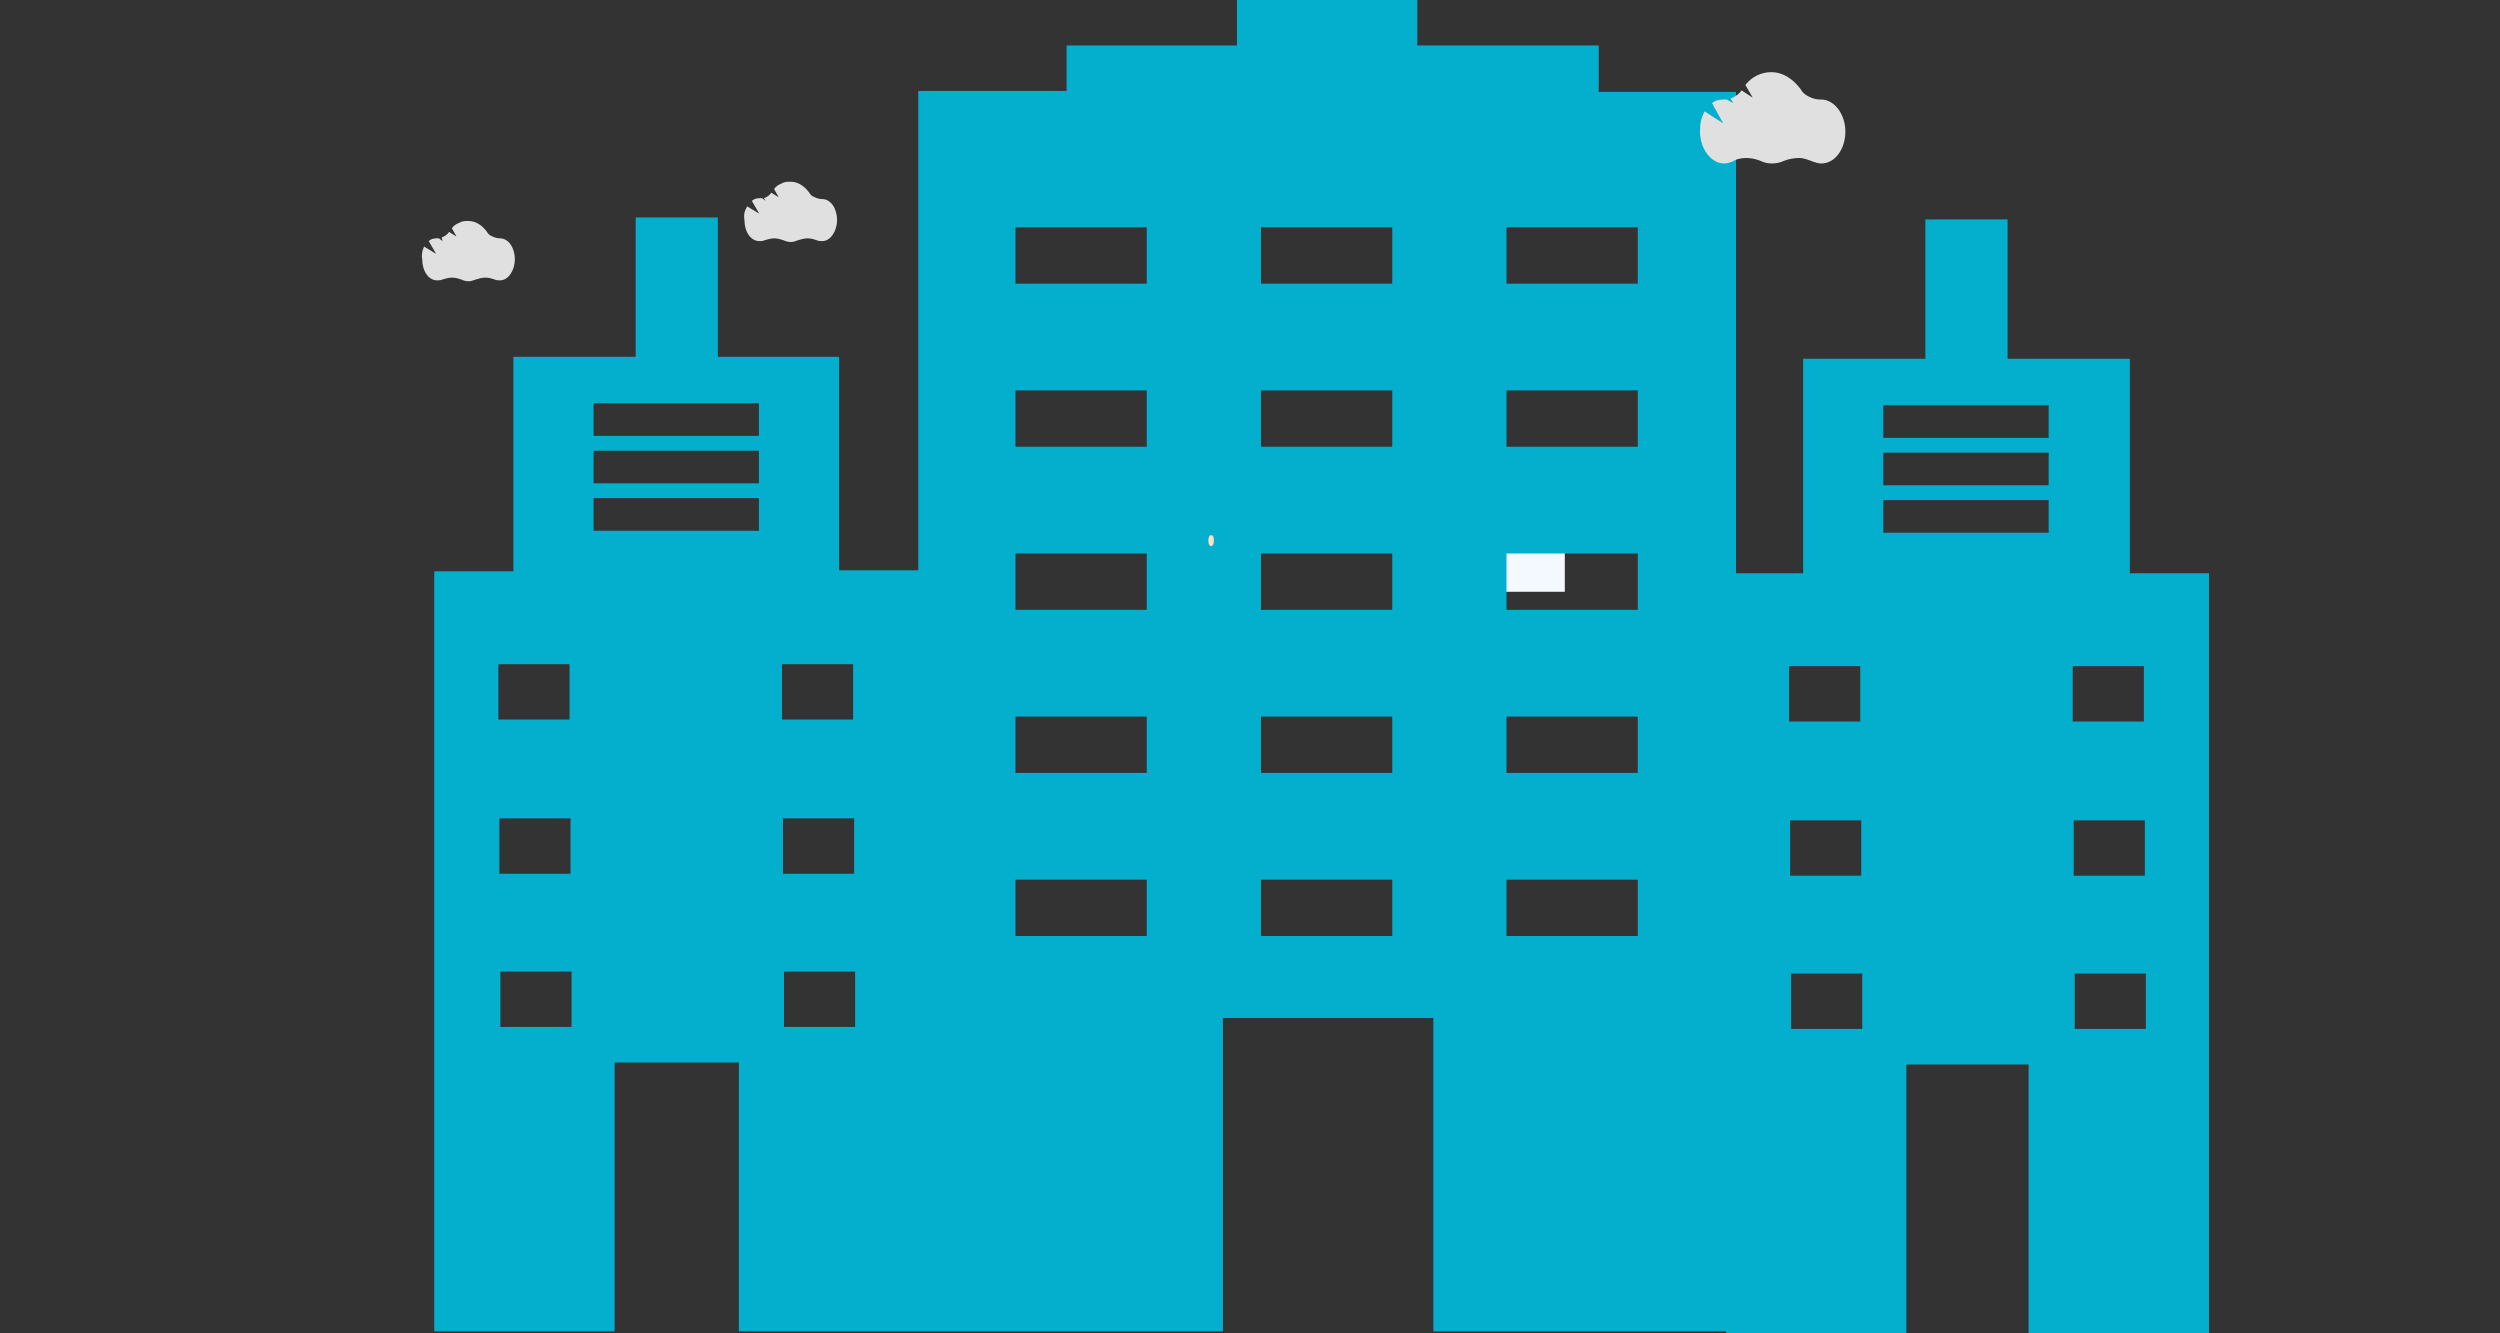 <svg width="300" height="160" viewBox="0 0 300 160" fill="none" xmlns="http://www.w3.org/2000/svg">
<rect x="0" y="0" width="300" height="160" fill="#333333" stroke="none"/>
<g clip-path="url(#clip0_1866_2140)">
<path d="M187.776 59.836H169.887V71.014H187.776V59.836Z" fill="#F4F9FF"/>
<path d="M255.579 68.792V43.054H240.908V26.331H231.047V43.054H216.376V68.792H208.319V11.03H191.844V5.456H170.078V0H148.433V5.456H127.989V10.912H110.192V68.436H100.692V42.817H86.141V26.093H76.28V42.817H61.609V68.555H52.109V159.763H73.755V127.502H88.666V159.763H146.749V122.165H172.002V159.763H207.116V160H228.762V127.739H243.433V160H265.079V68.792H255.579ZM59.806 79.704H68.344V86.345H59.806V79.704ZM59.926 98.206H68.464V104.848H59.926V98.206ZM68.584 123.232H60.046V116.59H68.584V123.232ZM91.072 63.692H71.23V59.778H91.072V63.692ZM91.072 57.998H71.23V54.084H91.072V57.998ZM91.072 52.305H71.23V48.391H91.072V52.305ZM93.837 79.704H102.375V86.345H93.837V79.704ZM93.958 98.206H102.496V104.848H93.958V98.206ZM102.616 123.232H94.078V116.59H102.616V123.232ZM137.61 112.32H121.857V105.56H137.61V112.32ZM137.61 92.75H121.857V85.99H137.61V92.75ZM137.61 73.18H121.857V66.42H137.61V73.18ZM137.61 53.61H121.857V46.849H137.61V53.61ZM137.61 34.04H121.857V27.279H137.61V34.04ZM167.072 112.32H151.319V105.56H167.072V112.32ZM167.072 92.75H151.319V85.99H167.072V92.75ZM167.072 73.18H151.319V66.42H167.072V73.18ZM167.072 53.61H151.319V46.849H167.072V53.61ZM167.072 34.04H151.319V27.279H167.072V34.04ZM196.534 112.32H180.781V105.56H196.534V112.32ZM196.534 92.75H180.781V85.99H196.534V92.75ZM196.534 73.18H180.781V66.42H196.534V73.18ZM196.534 53.61H180.781V46.849H196.534V53.61ZM196.534 34.04H180.781V27.279H196.534V34.04ZM214.692 79.941H223.23V86.583H214.692V79.941ZM214.813 98.443H223.351V105.085H214.813V98.443ZM223.471 123.469H214.933V116.827H223.471V123.469ZM245.838 63.929H225.996V60.015H245.838V63.929ZM245.838 58.236H225.996V54.322H245.838V58.236ZM245.838 52.543H225.996V48.629H245.838V52.543ZM248.724 79.941H257.262V86.583H248.724V79.941ZM248.844 98.443H257.382V105.085H248.844V98.443ZM257.503 123.469H248.965V116.827H257.503V123.469Z" fill="#04AFCD"/>
<path d="M204.556 13.37L206.778 14.795L205.444 12.384C205.778 12.056 206.333 11.946 206.778 11.946C206.889 11.946 207.111 11.946 207.222 11.946L208 12.384L207.667 11.836C208.222 11.617 208.667 11.288 209 10.85L210.333 11.727L209.444 10.192C210.222 9.206 211.333 8.658 212.556 8.658C214 8.658 215.222 9.535 216.111 10.74C216.333 11.179 216.667 11.398 217.111 11.617C217.556 11.836 218 11.946 218.444 11.946C218.444 11.946 218.444 11.946 218.556 11.946C220.111 11.946 221.444 13.699 221.444 15.781C221.444 17.864 220.222 19.617 218.556 19.617C218.222 19.617 217.889 19.508 217.556 19.398C217 19.179 216.444 18.96 215.889 18.96C215.333 18.96 214.667 19.069 214.111 19.288C213.667 19.508 213.111 19.617 212.667 19.617C212.111 19.617 211.667 19.508 211.222 19.288C210.667 19.069 210.111 18.96 209.556 18.96C209 18.96 208.333 19.069 207.889 19.398C207.556 19.508 207.222 19.617 206.889 19.617C205.333 19.617 204 17.864 204 15.781C204 14.905 204.111 14.138 204.556 13.37Z" fill="#E0E0E0"/>
<path d="M89.668 24.767L91.112 25.644L90.224 24.11C90.446 23.891 90.779 23.781 91.112 23.781C91.224 23.781 91.335 23.781 91.446 23.781L91.89 24.11L91.668 23.781C92.001 23.672 92.335 23.452 92.557 23.124L93.446 23.672L92.89 22.685C93.112 22.357 93.446 22.137 93.779 22.028C94.112 21.809 94.446 21.809 94.89 21.809C95.779 21.809 96.557 22.357 97.112 23.124C97.224 23.343 97.446 23.562 97.779 23.672C98.001 23.781 98.335 23.891 98.668 23.891C99.668 23.891 100.446 24.987 100.446 26.411C100.446 27.726 99.668 28.932 98.668 28.932C98.446 28.932 98.224 28.932 98.001 28.822C97.668 28.713 97.335 28.603 96.89 28.603C96.557 28.603 96.112 28.713 95.779 28.822C95.446 28.932 95.224 29.041 94.89 29.041C94.557 29.041 94.224 28.932 94.001 28.822C93.668 28.713 93.335 28.603 92.89 28.603C92.557 28.603 92.112 28.713 91.779 28.822C91.557 28.932 91.335 28.932 91.112 28.932C90.112 28.932 89.335 27.836 89.335 26.411C89.224 25.754 89.335 25.315 89.668 24.767Z" fill="#E0E0E0"/>
<path d="M50.891 29.588L52.335 30.465L51.446 28.93C51.669 28.711 52.002 28.602 52.335 28.602C52.446 28.602 52.557 28.602 52.669 28.602L53.113 28.93L53.002 28.492C53.335 28.383 53.669 28.163 53.891 27.835L54.78 28.383L54.224 27.396C54.446 27.067 54.78 26.848 55.113 26.739C55.446 26.52 55.78 26.52 56.224 26.52C57.113 26.52 57.891 27.067 58.446 27.835C58.557 28.054 58.78 28.273 59.113 28.383C59.335 28.492 59.669 28.602 60.002 28.602C61.002 28.602 61.78 29.698 61.78 31.122C61.78 32.437 61.002 33.643 60.002 33.643C59.78 33.643 59.557 33.643 59.335 33.533C59.002 33.424 58.669 33.314 58.224 33.314C57.891 33.314 57.446 33.424 57.113 33.533C56.78 33.643 56.557 33.752 56.224 33.752C55.891 33.752 55.557 33.643 55.335 33.533C55.002 33.424 54.669 33.314 54.224 33.314C53.891 33.314 53.446 33.424 53.113 33.533C52.891 33.643 52.669 33.643 52.446 33.643C51.446 33.643 50.669 32.547 50.669 31.122C50.557 30.574 50.669 30.026 50.891 29.588Z" fill="#E0E0E0"/>
<path d="M145.333 65.534C145.556 65.534 145.667 65.205 145.667 64.876C145.667 64.438 145.556 64.219 145.333 64.219C145.111 64.219 145 64.547 145 64.876C145 65.205 145.111 65.534 145.333 65.534Z" fill="#FDDFC4"/>
</g>
<defs>
<clipPath id="clip0_1866_2140">
<rect width="300" height="160" fill="white"/>
</clipPath>
</defs>
</svg>
